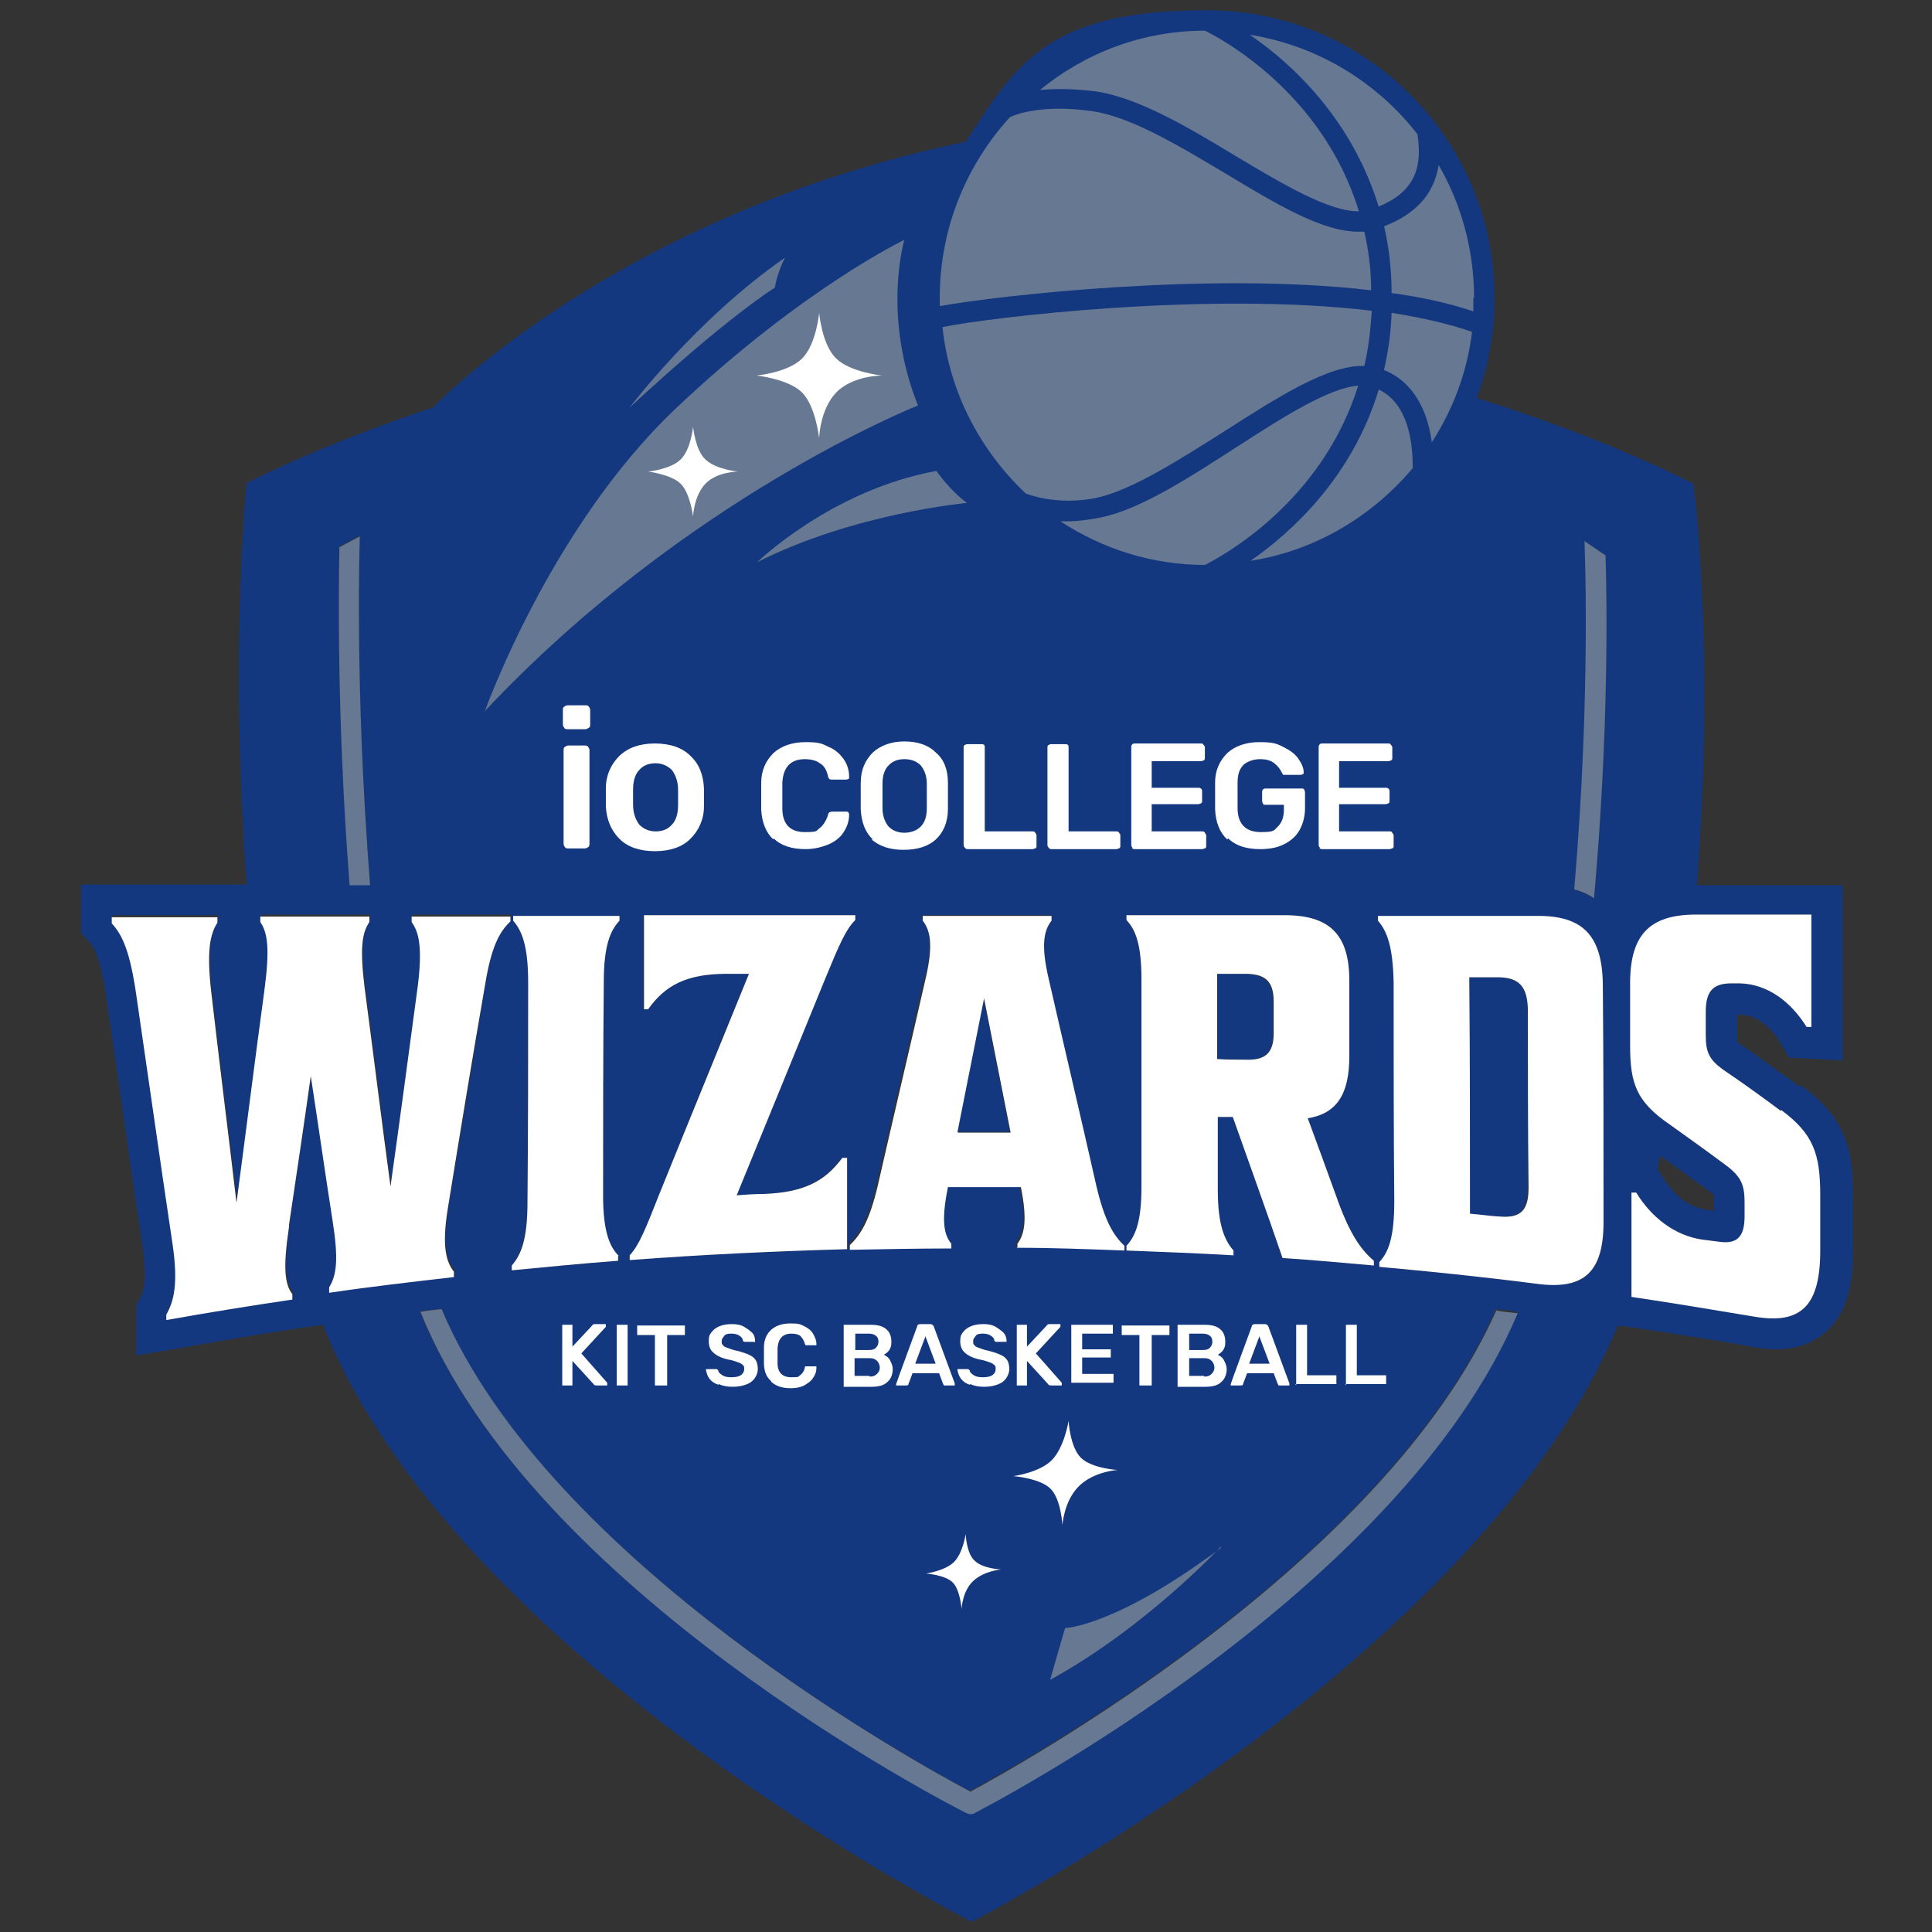 <?xml version="1.0" encoding="UTF-8"?>
<svg xmlns="http://www.w3.org/2000/svg" xmlns:xlink="http://www.w3.org/1999/xlink" width="140px" height="140px" viewBox="0 0 140 140" version="1.1">
  <rect x="0" y="0" width="140" height="140" fill="#333333" stroke="none"/>
  <g id="surface1">
    <path style=" stroke:none;fill-rule:nonzero;fill:rgb(7.843%,21.961%,49.804%);fill-opacity:1;" d="M 130.371 78.715 C 128.988 77.727 127.605 76.691 126.172 75.703 C 125.977 75.555 125.875 75.508 125.875 75.457 C 125.875 75.406 125.875 75.258 125.875 75.012 L 125.875 73.531 C 125.875 73.531 126.074 73.531 126.074 73.531 C 127.605 73.531 128.594 74.863 129.035 75.605 L 129.629 76.641 L 133.531 76.84 L 133.531 64.148 L 122.965 64.148 C 124.297 46.863 122.715 35.062 122.715 35.062 C 122.715 35.062 116.789 31.902 107.012 28.84 C 107.852 26.566 108.297 24.148 108.297 21.582 C 108.297 10.074 98.965 0.742 87.457 0.742 C 75.949 0.742 73.68 4.543 69.977 10.273 C 44.691 15.508 31.359 29.531 31.359 29.531 C 22.914 32.344 17.875 35.012 17.875 35.012 C 17.875 35.012 16.594 46.816 17.875 64.098 L 5.875 64.098 L 5.875 67.605 L 6.469 68.246 C 6.816 68.641 7.309 69.48 7.703 72.297 C 8.594 78.371 9.434 84.395 10.32 90.273 C 10.715 93.035 10.32 93.727 10.172 94.023 L 9.875 94.566 L 9.875 98.223 C 9.875 98.223 12.492 97.777 12.492 97.777 C 13.727 97.582 14.965 97.332 16.199 97.137 L 18.223 96.789 C 19.359 96.594 20.492 96.445 21.629 96.246 L 23.406 96 C 32.988 120.297 70.418 139.258 70.418 139.258 C 70.418 139.258 107.16 120.297 117.234 96.051 L 118.023 96.148 C 120.938 96.594 123.949 97.035 126.863 97.582 C 127.508 97.68 128.098 97.777 128.641 97.777 C 130.074 97.777 131.258 97.383 132.199 96.594 C 134.074 95.062 134.273 92.445 134.273 90.617 L 134.273 86.617 C 134.273 83.211 133.68 80.938 130.52 78.668 Z M 88.246 86.223 C 88.246 88.789 88.742 89.875 89.383 90.617 C 89.383 90.715 89.383 90.863 89.383 90.965 C 86.816 90.816 84.246 90.668 81.629 90.617 C 81.629 90.52 81.629 90.371 81.629 90.273 C 82.273 89.582 82.715 88.594 82.715 86.023 C 82.715 80.988 82.715 75.949 82.715 70.965 C 82.715 68.445 82.223 67.359 81.629 66.668 L 81.629 66.32 L 92.938 66.32 C 96.395 66.32 97.777 67.703 97.777 71.062 C 97.777 72.891 97.777 74.715 97.777 76.543 C 97.777 79.258 96.891 80.641 94.766 81.035 C 95.457 82.914 96.148 84.789 96.84 86.715 C 97.777 89.383 98.668 90.566 99.555 91.359 C 99.555 91.457 99.555 91.605 99.555 91.703 C 97.332 91.508 95.16 91.309 92.938 91.16 C 91.754 87.703 90.52 84.297 89.332 80.938 C 88.988 80.938 88.641 80.938 88.246 80.938 C 88.246 82.715 88.246 84.492 88.246 86.223 Z M 67.012 70.914 C 67.605 68.395 67.359 67.359 66.816 66.668 C 66.816 66.566 66.816 66.418 66.816 66.32 L 76.148 66.32 C 76.148 66.418 76.148 66.566 76.148 66.668 C 75.605 67.359 75.359 68.395 75.949 70.914 C 77.086 75.902 78.273 80.891 79.406 85.926 C 80 88.445 80.641 89.531 81.434 90.223 C 81.434 90.32 81.434 90.469 81.434 90.566 C 78.816 90.469 76.246 90.418 73.629 90.371 C 73.629 90.273 73.629 90.125 73.629 90.023 C 74.125 89.383 74.371 88.344 73.875 85.926 C 72.098 85.926 70.371 85.926 68.594 85.926 C 68.098 88.344 68.297 89.383 68.84 90.023 C 68.84 90.125 68.84 90.273 68.84 90.371 C 66.371 90.371 63.949 90.371 61.48 90.469 C 61.48 90.371 61.48 90.223 61.48 90.125 C 62.273 89.434 62.914 88.344 63.508 85.828 C 64.641 80.84 65.828 75.852 66.965 70.863 Z M 45.629 90.965 C 46.32 90.223 46.766 89.086 47.801 86.469 C 49.977 81.086 52.098 75.754 54.273 70.566 C 53.727 70.566 53.234 70.566 52.691 70.566 C 49.727 70.566 48.199 71.406 46.965 73.137 C 46.863 73.137 46.715 73.137 46.617 73.137 C 46.617 70.863 46.617 68.594 46.617 66.32 L 61.926 66.32 C 61.926 66.418 61.926 66.566 61.926 66.668 C 61.234 67.359 60.789 68.445 59.754 70.914 C 57.629 76.098 55.457 81.285 53.332 86.617 C 53.977 86.617 54.617 86.566 55.258 86.52 C 58.223 86.418 59.754 85.582 60.988 83.902 C 61.086 83.902 61.234 83.902 61.332 83.902 C 61.332 86.125 61.332 88.297 61.332 90.52 C 56.098 90.668 50.863 90.914 45.582 91.309 C 45.582 91.211 45.582 91.062 45.582 90.965 Z M 37.086 91.703 C 37.727 90.914 38.172 89.777 38.223 87.109 C 38.223 81.828 38.223 76.543 38.273 71.211 C 38.273 68.543 37.828 67.457 37.184 66.715 C 37.184 66.617 37.184 66.469 37.184 66.371 L 44.891 66.371 C 44.891 66.469 44.891 66.617 44.891 66.715 C 44.246 67.406 43.754 68.492 43.754 71.109 C 43.754 76.297 43.754 81.48 43.703 86.668 C 43.703 89.285 44.148 90.32 44.84 91.012 C 44.84 91.109 44.84 91.258 44.84 91.359 C 42.273 91.555 39.703 91.801 37.137 92.051 C 37.137 91.949 37.137 91.801 37.137 91.703 Z M 24.594 39.605 L 26.074 38.816 C 26.074 38.965 25.68 49.727 26.816 64.051 L 25.332 64.051 C 24.395 51.902 24.543 42.371 24.594 39.555 Z M 24.148 88.445 C 23.605 84.988 23.109 81.48 22.566 77.977 C 22.023 81.582 21.48 85.184 20.988 88.789 C 20.543 91.754 20.691 92.938 21.234 93.629 C 21.234 93.777 21.234 93.875 21.234 94.023 C 18.172 94.469 15.109 94.965 12.098 95.508 C 12.098 95.359 12.098 95.211 12.098 95.109 C 12.641 94.172 12.988 92.891 12.543 89.926 C 11.656 84.051 10.816 78.023 9.926 71.949 C 9.48 68.891 8.891 67.605 8.148 66.766 L 8.148 66.32 L 15.801 66.32 C 15.801 66.469 15.801 66.617 15.801 66.715 C 15.258 67.555 15.012 68.789 15.359 71.754 C 15.949 76.891 16.594 81.977 17.184 87.012 C 17.875 81.828 18.52 76.691 19.211 71.605 C 19.605 68.691 19.457 67.508 18.914 66.668 C 18.914 66.52 18.914 66.418 18.914 66.273 L 26.816 66.273 C 26.816 66.418 26.816 66.52 26.816 66.668 C 26.273 67.457 26.125 68.594 26.469 71.406 C 27.109 76.246 27.703 81.086 28.344 85.828 C 28.988 80.938 29.629 76.098 30.32 71.309 C 30.715 68.543 30.469 67.406 29.875 66.668 C 29.875 66.52 29.875 66.418 29.875 66.273 L 37.035 66.273 C 37.035 66.371 37.035 66.52 37.035 66.617 C 36.246 67.359 35.656 68.445 35.211 71.16 C 34.32 76.543 33.434 81.977 32.492 87.457 C 32.051 90.223 32.344 91.309 32.938 92 C 32.938 92.148 32.938 92.246 32.938 92.395 C 29.926 92.742 26.914 93.137 23.902 93.531 C 23.902 93.383 23.902 93.285 23.902 93.137 C 24.445 92.297 24.594 91.109 24.148 88.297 Z M 70.617 131.309 C 70.52 131.359 70.371 131.406 70.273 131.406 C 70.172 131.406 70.023 131.406 69.926 131.309 C 68.543 130.617 38.52 115.16 30.418 95.012 C 30.914 94.965 31.457 94.914 31.949 94.816 C 39.703 113.184 66.914 128 70.273 129.777 C 73.582 128 100.344 113.234 108.395 94.863 C 108.891 94.914 109.434 94.965 109.926 95.062 C 101.434 115.16 71.949 130.566 70.617 131.258 Z M 111.406 93.035 C 107.605 92.543 103.754 92.148 99.949 91.801 C 99.949 91.703 99.949 91.555 99.949 91.457 C 100.594 90.766 101.035 89.727 101.035 87.062 C 101.035 81.777 101.035 76.492 100.988 71.211 C 100.988 68.543 100.492 67.457 99.852 66.715 C 99.852 66.617 99.852 66.469 99.852 66.371 L 111.309 66.371 C 114.766 66.371 116.148 67.902 116.148 71.508 C 116.148 77.184 116.148 82.863 116.199 88.543 C 116.199 92.199 114.816 93.48 111.406 93.035 Z M 115.508 65.086 C 115.062 64.84 114.617 64.641 114.074 64.445 C 115.359 50.074 114.863 39.359 114.816 39.211 L 116.344 40.246 C 116.445 43.406 116.594 52.988 115.508 65.086 Z M 131.902 90.617 C 131.902 94.617 130.52 96 127.109 95.406 C 124.148 94.863 121.184 94.418 118.223 93.977 C 118.223 91.457 118.223 88.938 118.223 86.418 C 118.32 86.418 118.469 86.418 118.566 86.418 C 119.656 88.199 121.332 89.582 123.359 89.828 C 123.754 89.875 124.148 89.926 124.543 89.977 C 125.875 90.172 126.418 89.68 126.418 88.148 C 126.418 87.801 126.418 87.457 126.418 87.109 C 126.418 85.875 126.172 85.285 125.137 84.492 C 123.754 83.457 122.371 82.469 120.988 81.48 C 118.617 79.852 118.125 78.566 118.125 75.801 C 118.125 74.371 118.125 72.891 118.125 71.457 C 118.125 67.801 119.508 66.273 122.914 66.273 L 131.258 66.273 C 131.258 68.988 131.258 71.703 131.258 74.418 C 131.16 74.418 131.012 74.418 130.914 74.418 C 129.828 72.594 128.148 71.309 126.074 71.258 C 125.875 71.258 125.68 71.258 125.48 71.258 C 124.148 71.258 123.605 71.754 123.605 73.332 C 123.605 73.875 123.605 74.469 123.605 75.012 C 123.605 76.246 123.852 76.789 124.891 77.531 C 126.273 78.52 127.656 79.508 129.035 80.492 C 131.406 82.223 131.852 83.656 131.852 86.668 L 131.852 90.668 Z M 120.098 84.742 C 120.148 84.395 120.246 84.098 120.297 83.754 C 121.48 84.594 122.668 85.434 123.852 86.32 C 124.148 86.52 124.199 86.617 124.199 86.617 C 124.199 86.617 124.199 86.766 124.199 87.16 L 124.199 87.754 C 124.199 87.754 123.656 87.656 123.656 87.656 C 122.418 87.508 121.285 86.617 120.445 85.234 L 120.098 84.691 Z M 120.098 84.742 "></path>
    <path style=" stroke:none;fill-rule:nonzero;fill:rgb(100%,100%,100%);fill-opacity:1;" d="M 40.891 52.742 C 40.84 52.691 40.789 52.594 40.789 52.492 L 40.789 51.457 C 40.789 51.359 40.789 51.258 40.891 51.211 C 40.938 51.16 41.035 51.109 41.137 51.109 L 42.418 51.109 C 42.52 51.109 42.617 51.109 42.668 51.211 C 42.715 51.258 42.766 51.359 42.766 51.457 L 42.766 52.492 C 42.766 52.594 42.766 52.691 42.668 52.742 C 42.566 52.789 42.52 52.84 42.418 52.84 L 41.137 52.84 C 41.035 52.84 40.938 52.84 40.891 52.742 Z M 40.938 61.383 C 40.891 61.332 40.84 61.234 40.84 61.137 L 40.84 54.371 C 40.84 54.273 40.84 54.172 40.938 54.125 C 40.988 54.074 41.086 54.023 41.184 54.023 L 42.371 54.023 C 42.469 54.023 42.566 54.023 42.617 54.125 C 42.668 54.172 42.715 54.273 42.715 54.371 L 42.715 61.137 C 42.715 61.234 42.715 61.332 42.617 61.383 C 42.566 61.434 42.469 61.48 42.371 61.48 L 41.184 61.48 C 41.086 61.48 40.988 61.48 40.938 61.383 Z M 40.938 61.383 "></path>
    <path style=" stroke:none;fill-rule:nonzero;fill:rgb(100%,100%,100%);fill-opacity:1;" d="M 44.891 60.789 C 44.297 60.199 43.949 59.406 43.902 58.418 L 43.902 57.777 C 43.902 57.777 43.902 57.137 43.902 57.137 C 43.902 56.148 44.297 55.359 44.891 54.766 C 45.531 54.172 46.371 53.875 47.457 53.875 C 48.543 53.875 49.434 54.172 50.023 54.766 C 50.668 55.359 50.965 56.148 51.012 57.137 C 51.012 57.234 51.012 57.48 51.012 57.777 C 51.012 58.074 51.012 58.273 51.012 58.418 C 51.012 59.406 50.617 60.199 50.023 60.789 C 49.434 61.383 48.543 61.68 47.457 61.68 C 46.371 61.68 45.48 61.383 44.891 60.789 Z M 48.691 59.754 C 48.988 59.457 49.137 58.965 49.137 58.32 C 49.137 58.223 49.137 58.023 49.137 57.777 C 49.137 57.531 49.137 57.332 49.137 57.234 C 49.137 56.594 48.938 56.148 48.691 55.801 C 48.395 55.508 48 55.309 47.508 55.309 C 47.012 55.309 46.617 55.457 46.32 55.801 C 46.023 56.098 45.875 56.594 45.875 57.234 L 45.875 57.777 C 45.875 57.777 45.875 58.32 45.875 58.32 C 45.875 58.965 46.074 59.406 46.32 59.754 C 46.617 60.051 47.012 60.246 47.508 60.246 C 48 60.246 48.395 60.098 48.691 59.754 Z M 48.691 59.754 "></path>
    <path style=" stroke:none;fill-rule:nonzero;fill:rgb(100%,100%,100%);fill-opacity:1;" d="M 56.051 60.84 C 55.508 60.344 55.211 59.605 55.16 58.668 C 55.16 58.469 55.16 58.172 55.16 57.727 C 55.16 57.285 55.16 56.938 55.16 56.742 C 55.16 55.801 55.508 55.109 56.051 54.566 C 56.594 54.074 57.383 53.777 58.371 53.777 C 59.359 53.777 59.555 53.875 60.051 54.125 C 60.543 54.32 60.891 54.668 61.137 55.012 C 61.383 55.359 61.531 55.801 61.531 56.297 C 61.531 56.395 61.531 56.445 61.48 56.445 C 61.48 56.445 61.383 56.492 61.332 56.492 L 60.297 56.492 C 60.199 56.492 60.148 56.492 60.098 56.445 C 60.098 56.445 60 56.344 60 56.246 C 59.902 55.801 59.703 55.457 59.406 55.309 C 59.16 55.109 58.766 55.012 58.32 55.012 C 57.285 55.012 56.742 55.605 56.691 56.742 C 56.691 56.938 56.691 57.234 56.691 57.629 C 56.691 58.023 56.691 58.32 56.691 58.566 C 56.691 59.754 57.285 60.297 58.32 60.297 C 59.359 60.297 59.109 60.199 59.406 60 C 59.656 59.801 59.852 59.508 60 59.062 C 60 58.965 60.051 58.914 60.098 58.863 C 60.098 58.863 60.199 58.816 60.297 58.816 L 61.332 58.816 C 61.383 58.816 61.434 58.816 61.48 58.863 C 61.48 58.863 61.531 58.965 61.531 59.012 C 61.531 59.508 61.383 59.902 61.137 60.297 C 60.891 60.691 60.492 60.988 60.051 61.184 C 59.555 61.383 59.012 61.531 58.371 61.531 C 57.383 61.531 56.594 61.285 56.051 60.742 Z M 56.051 60.84 "></path>
    <path style=" stroke:none;fill-rule:nonzero;fill:rgb(100%,100%,100%);fill-opacity:1;" d="M 63.258 60.84 C 62.715 60.344 62.418 59.605 62.371 58.617 C 62.371 58.418 62.371 58.125 62.371 57.68 C 62.371 57.234 62.371 56.938 62.371 56.742 C 62.371 55.754 62.715 55.062 63.258 54.52 C 63.801 54.023 64.594 53.727 65.531 53.727 C 66.469 53.727 67.258 53.977 67.801 54.52 C 68.395 55.012 68.691 55.754 68.691 56.742 C 68.691 57.184 68.691 57.48 68.691 57.68 C 68.691 57.875 68.691 58.172 68.691 58.617 C 68.691 59.605 68.344 60.344 67.801 60.84 C 67.258 61.332 66.469 61.582 65.48 61.582 C 64.492 61.582 63.754 61.332 63.16 60.84 Z M 66.715 59.902 C 67.012 59.605 67.16 59.16 67.16 58.566 C 67.16 58.125 67.16 57.828 67.16 57.68 C 67.16 57.531 67.16 57.234 67.16 56.789 C 67.16 56.199 66.965 55.754 66.715 55.457 C 66.418 55.16 66.023 55.012 65.531 55.012 C 65.035 55.012 64.691 55.16 64.395 55.457 C 64.098 55.754 63.949 56.199 63.949 56.789 C 63.949 56.988 63.949 57.285 63.949 57.68 C 63.949 58.074 63.949 58.32 63.949 58.566 C 63.949 59.16 64.148 59.605 64.395 59.902 C 64.691 60.199 65.086 60.344 65.531 60.344 C 65.977 60.344 66.418 60.199 66.715 59.902 Z M 66.715 59.902 "></path>
    <path style=" stroke:none;fill-rule:nonzero;fill:rgb(100%,100%,100%);fill-opacity:1;" d="M 69.926 61.434 C 69.875 61.383 69.828 61.332 69.828 61.234 L 69.828 54.172 C 69.828 54.074 69.828 54.023 69.926 53.977 C 70.023 53.926 70.023 53.926 70.125 53.926 L 71.109 53.926 C 71.211 53.926 71.258 53.926 71.309 53.977 C 71.359 54.023 71.359 54.074 71.359 54.172 L 71.359 60.246 L 74.816 60.246 C 74.914 60.246 74.965 60.246 75.012 60.344 C 75.062 60.395 75.109 60.445 75.109 60.543 L 75.109 61.285 C 75.109 61.383 75.109 61.434 75.012 61.48 C 74.965 61.48 74.914 61.531 74.816 61.531 L 70.125 61.531 C 70.074 61.531 69.977 61.531 69.926 61.434 Z M 69.926 61.434 "></path>
    <path style=" stroke:none;fill-rule:nonzero;fill:rgb(100%,100%,100%);fill-opacity:1;" d="M 76 61.434 C 75.949 61.383 75.902 61.332 75.902 61.234 L 75.902 54.172 C 75.902 54.074 75.902 54.023 76 53.977 C 76.098 53.926 76.098 53.926 76.199 53.926 L 77.184 53.926 C 77.285 53.926 77.332 53.926 77.383 53.977 C 77.434 54.023 77.434 54.074 77.434 54.172 L 77.434 60.246 L 80.891 60.246 C 80.988 60.246 81.035 60.246 81.086 60.344 C 81.137 60.395 81.184 60.445 81.184 60.543 L 81.184 61.285 C 81.184 61.383 81.184 61.434 81.086 61.48 C 81.035 61.48 80.988 61.531 80.891 61.531 L 76.199 61.531 C 76.148 61.531 76.051 61.531 76 61.434 Z M 76 61.434 "></path>
    <path style=" stroke:none;fill-rule:nonzero;fill:rgb(100%,100%,100%);fill-opacity:1;" d="M 82.074 61.434 C 82.023 61.383 81.977 61.332 81.977 61.234 L 81.977 54.172 C 81.977 54.074 81.977 54.023 82.023 53.977 C 82.023 53.926 82.125 53.875 82.223 53.875 L 87.012 53.875 C 87.109 53.875 87.16 53.875 87.211 53.977 C 87.258 54.023 87.309 54.074 87.309 54.172 L 87.309 54.914 C 87.309 55.012 87.309 55.062 87.211 55.109 C 87.16 55.109 87.109 55.16 87.012 55.16 L 83.457 55.16 L 83.457 57.086 L 86.816 57.086 C 86.914 57.086 86.965 57.086 87.012 57.137 C 87.062 57.137 87.109 57.234 87.109 57.332 L 87.109 58.023 C 87.109 58.125 87.109 58.172 87.012 58.223 C 86.965 58.223 86.914 58.273 86.816 58.273 L 83.457 58.273 L 83.457 60.246 L 87.109 60.246 C 87.211 60.246 87.258 60.246 87.309 60.344 C 87.359 60.445 87.406 60.445 87.406 60.543 L 87.406 61.285 C 87.406 61.383 87.406 61.434 87.309 61.48 C 87.258 61.48 87.211 61.531 87.109 61.531 L 82.223 61.531 C 82.172 61.531 82.074 61.531 82.023 61.434 Z M 82.074 61.434 "></path>
    <path style=" stroke:none;fill-rule:nonzero;fill:rgb(100%,100%,100%);fill-opacity:1;" d="M 88.938 60.84 C 88.395 60.344 88.098 59.605 88.051 58.668 C 88.051 58.469 88.051 58.125 88.051 57.68 C 88.051 57.234 88.051 56.891 88.051 56.691 C 88.051 55.801 88.395 55.109 88.938 54.566 C 89.48 54.074 90.273 53.777 91.258 53.777 C 92.246 53.777 92.492 53.875 92.988 54.125 C 93.48 54.371 93.828 54.617 94.074 54.965 C 94.32 55.309 94.469 55.656 94.469 55.949 C 94.469 56.051 94.469 56.098 94.418 56.098 C 94.371 56.098 94.32 56.148 94.273 56.148 L 93.137 56.148 C 93.086 56.148 92.988 56.148 92.988 56.148 C 92.988 56.148 92.938 56.098 92.891 56 C 92.789 55.754 92.594 55.508 92.344 55.309 C 92.098 55.109 91.754 55.012 91.309 55.012 C 90.863 55.012 90.418 55.16 90.125 55.406 C 89.828 55.703 89.68 56.098 89.68 56.691 C 89.68 56.891 89.68 57.234 89.68 57.629 C 89.68 58.023 89.68 58.371 89.68 58.566 C 89.68 59.703 90.273 60.297 91.359 60.297 C 92.445 60.297 92.297 60.148 92.594 59.902 C 92.891 59.605 93.035 59.211 93.035 58.668 L 93.035 58.32 L 91.703 58.32 C 91.605 58.32 91.555 58.32 91.508 58.223 C 91.508 58.172 91.457 58.125 91.457 58.023 L 91.457 57.434 C 91.457 57.332 91.457 57.285 91.508 57.234 C 91.508 57.184 91.605 57.137 91.703 57.137 L 94.32 57.137 C 94.418 57.137 94.469 57.137 94.52 57.234 C 94.52 57.285 94.566 57.332 94.566 57.434 L 94.566 58.566 C 94.566 59.16 94.418 59.703 94.172 60.148 C 93.926 60.594 93.531 60.938 93.035 61.184 C 92.543 61.434 91.949 61.531 91.309 61.531 C 90.32 61.531 89.531 61.285 88.988 60.742 Z M 88.938 60.84 "></path>
    <path style=" stroke:none;fill-rule:nonzero;fill:rgb(100%,100%,100%);fill-opacity:1;" d="M 95.656 61.434 C 95.605 61.383 95.555 61.332 95.555 61.234 L 95.555 54.172 C 95.555 54.074 95.555 54.023 95.605 53.977 C 95.605 53.926 95.703 53.875 95.801 53.875 L 100.594 53.875 C 100.691 53.875 100.742 53.875 100.789 53.977 C 100.84 54.023 100.891 54.074 100.891 54.172 L 100.891 54.914 C 100.891 55.012 100.891 55.062 100.789 55.109 C 100.742 55.109 100.691 55.16 100.594 55.16 L 97.035 55.16 L 97.035 57.086 L 100.395 57.086 C 100.492 57.086 100.543 57.086 100.594 57.137 C 100.641 57.137 100.691 57.234 100.691 57.332 L 100.691 58.023 C 100.691 58.125 100.691 58.172 100.594 58.223 C 100.543 58.223 100.492 58.273 100.395 58.273 L 97.035 58.273 L 97.035 60.246 L 100.691 60.246 C 100.789 60.246 100.84 60.246 100.891 60.344 C 100.938 60.445 100.988 60.445 100.988 60.543 L 100.988 61.285 C 100.988 61.383 100.988 61.434 100.891 61.48 C 100.84 61.48 100.789 61.531 100.691 61.531 L 95.801 61.531 C 95.754 61.531 95.656 61.531 95.605 61.434 Z M 95.656 61.434 "></path>
    <path style=" stroke:none;fill-rule:nonzero;fill:rgb(40%,47.059%,57.255%);fill-opacity:1;" d="M 35.109 51.605 C 35.109 51.605 39.852 38.223 48.988 29.582 C 58.172 20.891 65.531 17.383 65.531 17.383 C 65.531 17.383 63.902 22.816 66.52 29.383 C 66.52 29.383 49.629 36.051 35.062 51.605 Z M 35.109 51.605 "></path>
    <path style=" stroke:none;fill-rule:nonzero;fill:rgb(40%,47.059%,57.255%);fill-opacity:1;" d="M 45.629 29.531 C 45.629 29.531 50.469 23.109 56.891 18.668 C 56.891 18.668 56.344 19.656 56.148 20.84 C 56.148 20.84 52.641 23.012 45.629 29.531 Z M 45.629 29.531 "></path>
    <path style=" stroke:none;fill-rule:nonzero;fill:rgb(40%,47.059%,57.255%);fill-opacity:1;" d="M 54.863 40.742 C 54.863 40.742 60.246 35.508 67.852 34.125 C 67.852 34.125 68.84 35.555 70.074 36.445 C 70.074 36.445 61.875 37.184 54.863 40.742 Z M 54.863 40.742 "></path>
    <path style=" stroke:none;fill-rule:nonzero;fill:rgb(100%,100%,100%);fill-opacity:1;" d="M 60.594 25.977 C 61.582 26.965 63.902 27.211 63.902 27.211 C 63.902 27.211 61.777 27.211 60.594 28.445 C 59.406 29.68 59.359 31.754 59.359 31.754 C 59.359 31.754 59.109 29.434 58.125 28.445 C 57.137 27.457 54.816 27.211 54.816 27.211 C 54.816 27.211 57.086 27.012 58.125 25.977 C 59.16 24.938 59.359 22.668 59.359 22.668 C 59.359 22.668 59.555 24.988 60.594 25.977 Z M 60.594 25.977 "></path>
    <path style=" stroke:none;fill-rule:nonzero;fill:rgb(100%,100%,100%);fill-opacity:1;" d="M 51.109 33.285 C 51.852 34.023 53.48 34.172 53.48 34.172 C 53.48 34.172 51.949 34.172 51.109 35.062 C 50.273 35.949 50.223 37.434 50.223 37.434 C 50.223 37.434 50.023 35.754 49.332 35.062 C 48.641 34.371 46.965 34.172 46.965 34.172 C 46.965 34.172 48.594 34.023 49.332 33.285 C 50.074 32.543 50.223 30.914 50.223 30.914 C 50.223 30.914 50.371 32.594 51.109 33.285 Z M 51.109 33.285 "></path>
    <path style=" stroke:none;fill-rule:nonzero;fill:rgb(100%,100%,100%);fill-opacity:1;" d="M 78.32 105.629 C 79.109 106.418 80.988 106.52 80.988 106.52 C 80.988 106.52 79.258 106.617 78.172 107.703 C 77.086 108.789 76.988 110.52 76.988 110.52 C 76.988 110.52 76.891 108.594 76.098 107.852 C 75.309 107.109 73.434 106.965 73.434 106.965 C 73.434 106.965 75.359 106.715 76.246 105.777 C 77.137 104.84 77.434 102.965 77.434 102.965 C 77.434 102.965 77.531 104.84 78.32 105.629 Z M 78.32 105.629 "></path>
    <path style=" stroke:none;fill-rule:nonzero;fill:rgb(100%,100%,100%);fill-opacity:1;" d="M 70.617 113.086 C 71.211 113.68 72.543 113.727 72.543 113.727 C 72.543 113.727 71.309 113.828 70.52 114.566 C 69.727 115.309 69.68 116.594 69.68 116.594 C 69.68 116.594 69.582 115.211 69.035 114.668 C 68.492 114.125 67.109 114.023 67.109 114.023 C 67.109 114.023 68.492 113.828 69.137 113.184 C 69.777 112.543 69.977 111.16 69.977 111.16 C 69.977 111.16 70.023 112.543 70.617 113.086 Z M 70.617 113.086 "></path>
    <path style=" stroke:none;fill-rule:nonzero;fill:rgb(40%,47.059%,57.255%);fill-opacity:1;" d="M 100.297 26.816 C 102.715 27.801 103.508 30.223 103.754 32.051 C 105.285 29.68 106.32 26.965 106.668 24.051 C 104.988 23.457 102.965 23.012 100.84 22.668 C 100.789 24.148 100.594 25.48 100.297 26.766 Z M 100.297 26.816 "></path>
    <path style=" stroke:none;fill-rule:nonzero;fill:rgb(40%,47.059%,57.255%);fill-opacity:1;" d="M 106.816 21.582 C 106.816 18.074 105.875 14.766 104.246 11.949 C 104 13.629 103.012 15.359 100.297 16.395 C 100.641 17.875 100.84 19.508 100.84 21.234 C 103.012 21.531 105.035 21.977 106.766 22.566 C 106.766 22.223 106.766 21.926 106.766 21.582 Z M 106.816 21.582 "></path>
    <path style=" stroke:none;fill-rule:nonzero;fill:rgb(40%,47.059%,57.255%);fill-opacity:1;" d="M 99.902 14.965 C 102.816 13.777 103.012 11.754 102.715 9.727 C 99.801 5.977 95.508 3.309 90.566 2.52 C 93.531 4.543 97.926 8.543 99.902 14.965 Z M 99.902 14.965 "></path>
    <path style=" stroke:none;fill-rule:nonzero;fill:rgb(40%,47.059%,57.255%);fill-opacity:1;" d="M 99.902 28.246 C 97.977 34.617 93.531 38.617 90.617 40.641 C 95.309 39.902 99.406 37.434 102.371 33.926 C 102.371 32.988 102.371 29.434 99.949 28.246 Z M 99.902 28.246 "></path>
    <path style=" stroke:none;fill-rule:nonzero;fill:rgb(40%,47.059%,57.255%);fill-opacity:1;" d="M 75.359 6.52 C 76.395 6.418 77.727 6.418 79.359 6.617 C 82.469 7.062 86.125 9.234 89.629 11.359 C 92.938 13.332 96.344 15.359 98.469 15.309 C 95.852 6.715 88.445 2.766 87.309 2.223 C 82.766 2.223 78.617 3.852 75.359 6.52 Z M 75.359 6.52 "></path>
    <path style=" stroke:none;fill-rule:nonzero;fill:rgb(40%,47.059%,57.255%);fill-opacity:1;" d="M 98.418 27.949 C 96.297 28.098 92.891 30.273 89.531 32.445 C 86.074 34.668 82.52 36.988 79.605 37.531 C 78.816 37.68 78.023 37.777 77.332 37.777 C 76.641 37.777 76.988 37.777 76.84 37.777 C 79.852 39.754 83.457 40.938 87.309 40.938 C 88.395 40.395 95.754 36.492 98.418 27.949 Z M 98.418 27.949 "></path>
    <path style=" stroke:none;fill-rule:nonzero;fill:rgb(40%,47.059%,57.255%);fill-opacity:1;" d="M 74.32 35.754 C 74.816 35.949 76.742 36.594 79.359 36.098 C 81.977 35.555 85.434 33.332 88.789 31.211 C 92.641 28.742 96.297 26.418 98.863 26.52 C 99.16 25.285 99.309 23.949 99.406 22.52 C 87.555 21.086 71.605 23.012 68.297 23.703 C 68.789 28.445 71.062 32.691 74.371 35.801 Z M 74.32 35.754 "></path>
    <path style=" stroke:none;fill-rule:nonzero;fill:rgb(40%,47.059%,57.255%);fill-opacity:1;" d="M 68.148 22.172 C 72.246 21.434 87.656 19.656 99.359 21.035 C 99.359 19.508 99.16 18.074 98.863 16.789 C 98.715 16.789 98.566 16.789 98.418 16.789 C 95.801 16.789 92.445 14.766 88.84 12.594 C 85.434 10.566 81.926 8.445 79.109 8.051 C 75.656 7.555 73.68 8.246 73.184 8.492 C 70.023 11.949 68.098 16.543 68.098 21.582 C 68.098 26.617 68.098 21.977 68.098 22.172 Z M 68.148 22.172 "></path>
    <path style=" stroke:none;fill-rule:nonzero;fill:rgb(40%,47.059%,57.255%);fill-opacity:1;" d="M 88.445 112.098 C 88.445 112.098 82.965 117.977 76.098 121.727 C 76.098 121.727 76.84 119.109 77.184 117.977 C 77.184 117.977 80.84 117.875 88.492 112.148 Z M 88.445 112.098 "></path>
    <path style=" stroke:none;fill-rule:nonzero;fill:rgb(40%,47.059%,57.255%);fill-opacity:1;" d="M 114.074 64.445 C 114.617 64.594 115.062 64.789 115.508 65.086 C 116.594 53.035 116.445 43.406 116.344 40.246 L 114.816 39.211 C 114.816 39.359 115.309 50.074 114.074 64.445 Z M 114.074 64.445 "></path>
    <path style=" stroke:none;fill-rule:nonzero;fill:rgb(40%,47.059%,57.255%);fill-opacity:1;" d="M 108.445 94.914 C 100.344 113.285 73.629 128.051 70.32 129.828 C 66.965 128.051 39.754 113.234 32 94.863 C 31.508 94.914 30.965 94.965 30.469 95.062 C 38.566 115.211 68.594 130.668 69.977 131.359 C 70.074 131.406 70.172 131.457 70.32 131.457 C 70.469 131.457 70.566 131.457 70.668 131.359 C 72 130.668 101.531 115.258 109.977 95.16 C 109.48 95.109 108.938 95.062 108.445 94.965 Z M 108.445 94.914 "></path>
    <path style=" stroke:none;fill-rule:nonzero;fill:rgb(40%,47.059%,57.255%);fill-opacity:1;" d="M 26.816 64.098 C 25.68 49.777 26.074 39.012 26.074 38.863 L 24.594 39.656 C 24.543 42.469 24.395 52 25.332 64.148 L 26.816 64.148 Z M 26.816 64.098 "></path>
    <path style=" stroke:none;fill-rule:nonzero;fill:rgb(7.843%,21.961%,49.804%);fill-opacity:1;" d="M 69.383 82.023 C 70.668 82.023 71.902 82.023 73.184 82.023 C 72.543 78.766 71.902 75.555 71.258 72.297 C 70.617 75.508 69.977 78.766 69.332 81.977 Z M 69.383 82.023 "></path>
    <path style=" stroke:none;fill-rule:nonzero;fill:rgb(7.843%,21.961%,49.804%);fill-opacity:1;" d="M 90.223 70.566 C 89.531 70.566 88.891 70.566 88.199 70.566 C 88.199 72.641 88.199 74.668 88.199 76.742 C 88.891 76.742 89.531 76.742 90.223 76.789 C 91.703 76.789 92.246 76.297 92.246 74.863 C 92.246 74.125 92.246 73.332 92.246 72.594 C 92.246 71.16 91.656 70.617 90.172 70.566 Z M 90.223 70.566 "></path>
    <path style=" stroke:none;fill-rule:nonzero;fill:rgb(7.843%,21.961%,49.804%);fill-opacity:1;" d="M 110.715 86.074 C 110.715 81.777 110.715 77.48 110.668 73.137 C 110.668 71.457 110.023 70.863 108.445 70.816 C 107.754 70.816 107.062 70.816 106.418 70.816 C 106.418 76.543 106.418 82.273 106.469 87.949 C 107.16 88 107.852 88.098 108.492 88.148 C 110.074 88.297 110.668 87.754 110.668 86.074 Z M 110.715 86.074 "></path>
    <path style=" stroke:none;fill-rule:nonzero;fill:rgb(100%,100%,100%);fill-opacity:1;" d="M 20.938 88.789 C 21.48 85.137 22.023 81.531 22.52 77.977 C 23.062 81.48 23.555 84.988 24.098 88.445 C 24.543 91.258 24.395 92.395 23.852 93.285 C 23.852 93.434 23.852 93.531 23.852 93.68 C 26.863 93.234 29.875 92.891 32.891 92.543 C 32.891 92.395 32.891 92.297 32.891 92.148 C 32.344 91.457 32 90.371 32.445 87.605 C 33.332 82.125 34.223 76.691 35.16 71.309 C 35.605 68.594 36.199 67.508 36.988 66.766 C 36.988 66.668 36.988 66.52 36.988 66.418 L 29.828 66.418 C 29.828 66.566 29.828 66.668 29.828 66.816 C 30.371 67.555 30.617 68.691 30.273 71.457 C 29.629 76.246 28.988 81.086 28.297 85.977 C 27.656 81.234 27.062 76.395 26.418 71.555 C 26.074 68.742 26.223 67.605 26.766 66.816 C 26.766 66.668 26.766 66.566 26.766 66.418 L 18.863 66.418 C 18.863 66.566 18.863 66.668 18.863 66.816 C 19.406 67.605 19.555 68.789 19.16 71.754 C 18.469 76.84 17.828 81.977 17.137 87.16 C 16.543 82.125 15.902 77.035 15.309 71.902 C 14.965 68.938 15.211 67.703 15.754 66.863 C 15.754 66.715 15.754 66.566 15.754 66.469 L 8.098 66.469 L 8.098 66.914 C 8.891 67.754 9.434 69.035 9.875 72.098 C 10.766 78.172 11.605 84.148 12.492 90.074 C 12.938 93.035 12.594 94.32 12.051 95.258 C 12.051 95.406 12.051 95.555 12.051 95.656 C 15.109 95.109 18.172 94.617 21.184 94.172 C 21.184 94.023 21.184 93.926 21.184 93.777 C 20.641 93.086 20.492 91.902 20.938 88.938 Z M 20.938 88.789 "></path>
    <path style=" stroke:none;fill-rule:nonzero;fill:rgb(100%,100%,100%);fill-opacity:1;" d="M 44.84 91.012 C 44.199 90.371 43.703 89.285 43.703 86.668 C 43.703 81.48 43.703 76.297 43.754 71.109 C 43.754 68.492 44.246 67.406 44.891 66.715 C 44.891 66.617 44.891 66.469 44.891 66.371 L 37.184 66.371 C 37.184 66.469 37.184 66.617 37.184 66.715 C 37.828 67.457 38.273 68.543 38.273 71.211 C 38.273 76.492 38.273 81.777 38.223 87.109 C 38.223 89.777 37.777 90.914 37.086 91.703 C 37.086 91.801 37.086 91.949 37.086 92.051 C 39.656 91.801 42.223 91.555 44.789 91.359 C 44.789 91.258 44.789 91.109 44.789 91.012 Z M 44.84 91.012 "></path>
    <path style=" stroke:none;fill-rule:nonzero;fill:rgb(100%,100%,100%);fill-opacity:1;" d="M 46.617 73.137 C 46.715 73.137 46.863 73.137 46.965 73.137 C 48.199 71.406 49.727 70.566 52.691 70.566 C 53.234 70.566 53.727 70.566 54.273 70.566 C 52.148 75.801 49.977 81.086 47.801 86.469 C 46.766 89.086 46.32 90.223 45.629 90.965 C 45.629 91.062 45.629 91.211 45.629 91.309 C 50.863 90.914 56.098 90.668 61.383 90.52 C 61.383 88.297 61.383 86.125 61.383 83.902 C 61.285 83.902 61.137 83.902 61.035 83.902 C 59.801 85.582 58.273 86.418 55.309 86.52 C 54.668 86.52 54.023 86.566 53.383 86.617 C 55.555 81.332 57.68 76.098 59.801 70.914 C 60.84 68.395 61.285 67.359 61.977 66.668 C 61.977 66.566 61.977 66.418 61.977 66.32 L 46.668 66.32 C 46.668 68.594 46.668 70.863 46.668 73.137 Z M 46.617 73.137 "></path>
    <path style=" stroke:none;fill-rule:nonzero;fill:rgb(100%,100%,100%);fill-opacity:1;" d="M 73.68 90.418 C 76.297 90.418 78.863 90.52 81.48 90.617 C 81.48 90.52 81.48 90.371 81.48 90.273 C 80.691 89.531 80.051 88.492 79.457 85.977 C 78.32 80.938 77.137 75.949 76 70.965 C 75.406 68.445 75.656 67.406 76.199 66.715 C 76.199 66.617 76.199 66.469 76.199 66.371 L 66.863 66.371 C 66.863 66.469 66.863 66.617 66.863 66.715 C 67.406 67.406 67.656 68.445 67.062 70.965 C 65.926 75.949 64.742 80.938 63.605 85.926 C 63.012 88.445 62.371 89.48 61.582 90.223 C 61.582 90.32 61.582 90.469 61.582 90.566 C 64.051 90.52 66.469 90.469 68.938 90.469 C 68.938 90.371 68.938 90.223 68.938 90.125 C 68.395 89.48 68.199 88.445 68.691 86.023 C 70.469 86.023 72.199 86.023 73.977 86.023 C 74.469 88.445 74.223 89.48 73.727 90.125 C 73.727 90.223 73.727 90.371 73.727 90.469 Z M 69.383 82.023 C 70.023 78.816 70.668 75.555 71.309 72.344 C 71.949 75.555 72.594 78.816 73.234 82.074 C 71.949 82.074 70.715 82.074 69.434 82.074 Z M 69.383 82.023 "></path>
    <path style=" stroke:none;fill-rule:nonzero;fill:rgb(100%,100%,100%);fill-opacity:1;" d="M 81.629 66.32 L 81.629 66.668 C 82.273 67.359 82.715 68.395 82.715 70.965 C 82.715 76 82.715 81.035 82.715 86.023 C 82.715 88.543 82.273 89.582 81.629 90.273 C 81.629 90.371 81.629 90.52 81.629 90.617 C 84.199 90.715 86.816 90.816 89.383 90.965 C 89.383 90.863 89.383 90.715 89.383 90.617 C 88.742 89.875 88.246 88.789 88.246 86.223 C 88.246 84.445 88.246 82.668 88.246 80.938 C 88.594 80.938 88.938 80.938 89.332 80.938 C 90.52 84.297 91.754 87.703 92.938 91.16 C 95.16 91.309 97.383 91.508 99.555 91.703 C 99.555 91.605 99.555 91.457 99.555 91.359 C 98.617 90.566 97.777 89.383 96.84 86.715 C 96.148 84.789 95.457 82.914 94.766 81.035 C 96.891 80.691 97.777 79.258 97.777 76.543 C 97.777 74.715 97.777 72.891 97.777 71.062 C 97.777 67.703 96.344 66.273 92.938 66.32 Z M 90.223 76.789 C 89.531 76.789 88.891 76.789 88.199 76.742 C 88.199 74.668 88.199 72.641 88.199 70.566 C 88.891 70.566 89.531 70.566 90.223 70.566 C 91.703 70.566 92.297 71.109 92.297 72.594 C 92.297 73.332 92.297 74.125 92.297 74.863 C 92.297 76.297 91.703 76.84 90.273 76.789 Z M 90.223 76.789 "></path>
    <path style=" stroke:none;fill-rule:nonzero;fill:rgb(100%,100%,100%);fill-opacity:1;" d="M 116.148 71.508 C 116.148 67.852 114.766 66.32 111.309 66.371 L 99.852 66.371 C 99.852 66.469 99.852 66.617 99.852 66.715 C 100.492 67.457 100.938 68.543 100.988 71.211 C 100.988 76.492 100.988 81.777 101.035 87.062 C 101.035 89.727 100.594 90.766 99.949 91.457 C 99.949 91.555 99.949 91.703 99.949 91.801 C 103.801 92.148 107.605 92.543 111.406 93.035 C 114.816 93.48 116.199 92.148 116.199 88.543 C 116.199 82.863 116.199 77.184 116.148 71.508 Z M 108.543 88.148 C 107.852 88.098 107.16 88 106.52 87.949 C 106.52 82.223 106.52 76.492 106.469 70.816 C 107.16 70.816 107.852 70.816 108.492 70.816 C 110.074 70.816 110.668 71.457 110.715 73.137 C 110.715 77.434 110.715 81.727 110.766 86.074 C 110.766 87.754 110.172 88.297 108.594 88.148 Z M 108.543 88.148 "></path>
    <path style=" stroke:none;fill-rule:nonzero;fill:rgb(100%,100%,100%);fill-opacity:1;" d="M 129.035 80.492 C 127.656 79.457 126.273 78.469 124.891 77.531 C 123.852 76.789 123.605 76.246 123.605 75.012 C 123.605 74.469 123.605 73.875 123.605 73.332 C 123.605 71.801 124.148 71.258 125.48 71.258 C 125.68 71.258 125.875 71.258 126.074 71.258 C 128.098 71.309 129.777 72.594 130.914 74.418 C 131.012 74.418 131.16 74.418 131.258 74.418 C 131.258 71.703 131.258 68.988 131.258 66.273 L 122.914 66.273 C 119.457 66.273 118.074 67.801 118.125 71.457 C 118.125 72.891 118.125 74.371 118.125 75.801 C 118.125 78.566 118.617 79.852 120.988 81.48 C 122.371 82.469 123.754 83.457 125.137 84.492 C 126.172 85.285 126.418 85.875 126.418 87.109 C 126.418 87.457 126.418 87.801 126.418 88.148 C 126.418 89.68 125.828 90.172 124.543 89.977 C 124.148 89.926 123.754 89.875 123.359 89.828 C 121.332 89.531 119.656 88.199 118.566 86.418 C 118.469 86.418 118.32 86.418 118.223 86.418 C 118.223 88.938 118.223 91.457 118.223 93.977 C 121.184 94.418 124.148 94.914 127.109 95.406 C 130.52 96 131.902 94.617 131.902 90.617 L 131.902 86.617 C 131.902 83.605 131.406 82.172 129.086 80.445 Z M 129.035 80.492 "></path>
    <path style=" stroke:none;fill-rule:nonzero;fill:rgb(100%,100%,100%);fill-opacity:1;" d="M 40.742 100.395 C 40.742 100.395 40.742 100.344 40.742 100.297 L 40.742 96.098 C 40.742 96.098 40.742 96 40.742 96 C 40.742 96 40.789 96 40.84 96 L 41.383 96 C 41.383 96 41.48 96 41.48 96 C 41.48 96 41.48 96.051 41.48 96.098 L 41.48 97.582 L 42.914 96.051 C 42.965 95.949 43.062 95.949 43.16 95.949 L 43.801 95.949 C 43.801 95.949 43.852 95.949 43.902 95.949 C 43.902 95.949 43.902 96 43.902 96.051 C 43.902 96.098 43.902 96.098 43.902 96.148 L 42.125 98.074 L 44 100.199 C 44 100.199 44 100.246 44 100.297 C 44 100.344 44 100.344 44 100.395 C 44 100.395 43.949 100.395 43.902 100.395 L 43.258 100.395 C 43.16 100.395 43.062 100.395 43.012 100.297 L 41.48 98.617 L 41.48 100.297 C 41.48 100.297 41.48 100.395 41.48 100.395 C 41.48 100.395 41.434 100.395 41.383 100.395 L 40.84 100.395 C 40.84 100.395 40.742 100.395 40.742 100.395 Z M 40.742 100.395 "></path>
    <path style=" stroke:none;fill-rule:nonzero;fill:rgb(100%,100%,100%);fill-opacity:1;" d="M 44.691 100.395 C 44.691 100.395 44.691 100.344 44.691 100.297 L 44.691 96.098 C 44.691 96.098 44.691 96 44.691 96 C 44.691 96 44.742 96 44.789 96 L 45.383 96 C 45.383 96 45.48 96 45.48 96 C 45.48 96 45.48 96.051 45.48 96.098 L 45.48 100.297 C 45.48 100.297 45.48 100.395 45.48 100.395 C 45.48 100.395 45.434 100.395 45.383 100.395 L 44.789 100.395 C 44.789 100.395 44.691 100.395 44.691 100.395 Z M 44.691 100.395 "></path>
    <path style=" stroke:none;fill-rule:nonzero;fill:rgb(100%,100%,100%);fill-opacity:1;" d="M 47.457 100.395 C 47.457 100.395 47.457 100.344 47.457 100.297 L 47.457 96.742 L 46.273 96.742 C 46.273 96.742 46.172 96.742 46.172 96.742 C 46.172 96.742 46.172 96.691 46.172 96.641 L 46.172 96.148 C 46.172 96.148 46.172 96.051 46.172 96.051 C 46.172 96.051 46.223 96.051 46.273 96.051 L 49.531 96.051 C 49.531 96.051 49.629 96.051 49.629 96.051 C 49.629 96.051 49.629 96.098 49.629 96.148 L 49.629 96.641 C 49.629 96.641 49.629 96.742 49.629 96.742 C 49.629 96.742 49.582 96.742 49.531 96.742 L 48.344 96.742 L 48.344 100.297 C 48.344 100.297 48.344 100.395 48.344 100.395 C 48.344 100.395 48.297 100.395 48.246 100.395 L 47.656 100.395 C 47.656 100.395 47.555 100.395 47.555 100.395 Z M 47.457 100.395 "></path>
    <path style=" stroke:none;fill-rule:nonzero;fill:rgb(100%,100%,100%);fill-opacity:1;" d="M 52.051 100.344 C 51.754 100.246 51.555 100.098 51.406 99.902 C 51.258 99.703 51.211 99.508 51.16 99.309 C 51.16 99.309 51.16 99.258 51.16 99.211 C 51.16 99.211 51.211 99.211 51.258 99.211 L 51.852 99.211 C 51.902 99.211 51.949 99.211 51.949 99.211 C 51.949 99.211 52 99.258 52.051 99.309 C 52.051 99.457 52.199 99.555 52.344 99.656 C 52.492 99.754 52.691 99.801 52.988 99.801 C 53.285 99.801 53.531 99.754 53.68 99.656 C 53.828 99.555 53.926 99.406 53.926 99.211 C 53.926 99.012 53.926 99.012 53.828 98.914 C 53.727 98.816 53.629 98.766 53.48 98.715 C 53.332 98.668 53.086 98.566 52.789 98.52 C 52.297 98.418 51.902 98.223 51.703 98.023 C 51.457 97.828 51.359 97.531 51.359 97.184 C 51.359 96.84 51.406 96.742 51.555 96.543 C 51.703 96.344 51.902 96.199 52.148 96.098 C 52.395 96 52.691 95.949 53.035 95.949 C 53.383 95.949 53.68 96 53.926 96.148 C 54.172 96.297 54.371 96.445 54.52 96.594 C 54.668 96.742 54.715 96.988 54.715 97.137 C 54.715 97.137 54.715 97.184 54.715 97.234 C 54.715 97.285 54.668 97.234 54.617 97.234 L 54.023 97.234 C 53.926 97.234 53.875 97.234 53.828 97.137 C 53.828 96.988 53.727 96.891 53.582 96.789 C 53.434 96.691 53.234 96.641 53.035 96.641 C 52.84 96.641 52.594 96.641 52.492 96.789 C 52.395 96.938 52.297 96.988 52.297 97.184 C 52.297 97.383 52.297 97.383 52.395 97.48 C 52.445 97.582 52.594 97.629 52.742 97.68 C 52.891 97.727 53.086 97.828 53.383 97.875 C 53.777 97.977 54.074 98.074 54.273 98.172 C 54.52 98.273 54.668 98.418 54.766 98.566 C 54.863 98.715 54.914 98.965 54.914 99.211 C 54.914 99.457 54.816 99.703 54.668 99.902 C 54.52 100.098 54.32 100.246 54.023 100.344 C 53.727 100.445 53.434 100.492 53.086 100.492 C 52.742 100.492 52.395 100.445 52.098 100.297 Z M 52.051 100.344 "></path>
    <path style=" stroke:none;fill-rule:nonzero;fill:rgb(100%,100%,100%);fill-opacity:1;" d="M 55.852 100.051 C 55.508 99.754 55.359 99.309 55.359 98.766 C 55.359 98.668 55.359 98.469 55.359 98.223 C 55.359 97.977 55.359 97.777 55.359 97.629 C 55.359 97.086 55.555 96.641 55.902 96.344 C 56.246 96.051 56.691 95.902 57.285 95.902 C 57.875 95.902 57.977 95.949 58.273 96.098 C 58.566 96.246 58.766 96.395 58.914 96.641 C 59.062 96.891 59.16 97.137 59.16 97.383 C 59.16 97.383 59.16 97.48 59.16 97.48 C 59.16 97.48 59.109 97.48 59.062 97.48 L 58.469 97.48 C 58.418 97.48 58.371 97.48 58.371 97.48 C 58.371 97.48 58.371 97.434 58.32 97.383 C 58.273 97.137 58.125 96.938 57.977 96.789 C 57.828 96.691 57.629 96.641 57.332 96.641 C 56.742 96.641 56.395 96.988 56.344 97.68 C 56.344 97.777 56.344 97.977 56.344 98.223 C 56.344 98.469 56.344 98.668 56.344 98.766 C 56.344 99.457 56.691 99.801 57.332 99.801 C 57.977 99.801 57.828 99.754 57.977 99.656 C 58.125 99.555 58.273 99.359 58.32 99.109 C 58.32 99.062 58.32 99.012 58.371 99.012 C 58.371 99.012 58.418 99.012 58.469 99.012 L 59.062 99.012 C 59.062 99.012 59.109 99.012 59.16 99.012 C 59.16 99.012 59.16 99.062 59.16 99.109 C 59.16 99.406 59.062 99.656 58.914 99.852 C 58.766 100.098 58.52 100.246 58.273 100.395 C 57.977 100.543 57.68 100.594 57.285 100.594 C 56.691 100.594 56.246 100.445 55.902 100.148 Z M 55.852 100.051 "></path>
    <path style=" stroke:none;fill-rule:nonzero;fill:rgb(100%,100%,100%);fill-opacity:1;" d="M 61.137 100.395 C 61.137 100.395 61.137 100.344 61.137 100.297 L 61.137 96.098 C 61.137 96.098 61.137 96 61.137 96 C 61.137 96 61.184 96 61.234 96 L 63.109 96 C 63.605 96 64 96.098 64.246 96.344 C 64.492 96.543 64.594 96.891 64.594 97.234 C 64.594 97.582 64.543 97.629 64.445 97.828 C 64.344 97.977 64.199 98.074 64.051 98.172 C 64.246 98.273 64.395 98.371 64.492 98.566 C 64.594 98.766 64.691 98.965 64.691 99.211 C 64.691 99.605 64.543 99.949 64.297 100.148 C 64.051 100.395 63.656 100.492 63.16 100.492 L 61.234 100.492 C 61.234 100.492 61.137 100.492 61.137 100.492 Z M 62.965 97.828 C 63.211 97.828 63.359 97.777 63.457 97.68 C 63.555 97.582 63.656 97.434 63.656 97.234 C 63.656 97.035 63.605 96.891 63.457 96.789 C 63.359 96.691 63.16 96.641 62.965 96.641 L 61.977 96.641 L 61.977 97.828 Z M 63.012 99.754 C 63.258 99.754 63.406 99.703 63.555 99.555 C 63.703 99.406 63.754 99.258 63.754 99.109 C 63.754 98.965 63.703 98.766 63.555 98.617 C 63.406 98.469 63.258 98.418 63.012 98.418 L 61.926 98.418 L 61.926 99.703 L 63.012 99.703 Z M 63.012 99.754 "></path>
    <path style=" stroke:none;fill-rule:nonzero;fill:rgb(100%,100%,100%);fill-opacity:1;" d="M 64.938 100.395 C 64.938 100.395 64.938 100.344 64.938 100.297 C 64.938 100.246 66.469 96.098 66.469 96.098 C 66.469 96 66.566 95.949 66.715 95.949 L 67.406 95.949 C 67.508 95.949 67.605 96 67.656 96.098 L 69.184 100.246 C 69.184 100.246 69.184 100.246 69.184 100.297 C 69.184 100.297 69.184 100.344 69.184 100.395 C 69.184 100.395 69.137 100.395 69.086 100.395 L 68.543 100.395 C 68.492 100.395 68.445 100.395 68.395 100.395 C 68.395 100.395 68.395 100.344 68.344 100.297 L 68.051 99.508 L 66.125 99.508 L 65.828 100.297 C 65.828 100.395 65.727 100.395 65.629 100.395 L 65.086 100.395 C 65.086 100.395 65.035 100.395 64.988 100.395 Z M 67.801 98.816 L 67.062 96.84 L 66.32 98.816 Z M 67.801 98.816 "></path>
    <path style=" stroke:none;fill-rule:nonzero;fill:rgb(100%,100%,100%);fill-opacity:1;" d="M 70.273 100.344 C 69.977 100.246 69.777 100.098 69.629 99.902 C 69.48 99.703 69.434 99.508 69.383 99.309 C 69.383 99.309 69.383 99.258 69.383 99.211 C 69.383 99.211 69.434 99.211 69.48 99.211 L 70.074 99.211 C 70.125 99.211 70.172 99.211 70.172 99.211 C 70.172 99.211 70.223 99.258 70.273 99.309 C 70.273 99.457 70.418 99.555 70.566 99.656 C 70.715 99.754 70.914 99.801 71.211 99.801 C 71.508 99.801 71.754 99.754 71.902 99.656 C 72.051 99.555 72.148 99.406 72.148 99.211 C 72.148 99.012 72.148 99.012 72.051 98.914 C 71.949 98.816 71.852 98.766 71.703 98.715 C 71.555 98.668 71.309 98.566 71.012 98.52 C 70.52 98.418 70.125 98.223 69.926 98.023 C 69.68 97.828 69.582 97.531 69.582 97.184 C 69.582 96.84 69.629 96.742 69.777 96.543 C 69.926 96.344 70.125 96.199 70.371 96.098 C 70.617 96 70.914 95.949 71.258 95.949 C 71.605 95.949 71.902 96 72.148 96.148 C 72.395 96.297 72.594 96.445 72.742 96.594 C 72.891 96.789 72.938 96.988 72.938 97.137 C 72.938 97.137 72.938 97.184 72.938 97.234 C 72.938 97.234 72.891 97.234 72.84 97.234 L 72.246 97.234 C 72.148 97.234 72.098 97.234 72.051 97.137 C 72.051 96.988 71.949 96.891 71.801 96.789 C 71.656 96.691 71.457 96.641 71.258 96.641 C 71.062 96.641 70.816 96.641 70.715 96.789 C 70.617 96.938 70.52 96.988 70.52 97.184 C 70.52 97.383 70.52 97.383 70.617 97.48 C 70.668 97.582 70.816 97.629 70.965 97.68 C 71.109 97.727 71.309 97.828 71.605 97.875 C 72 97.977 72.297 98.074 72.492 98.172 C 72.742 98.273 72.891 98.418 72.988 98.566 C 73.086 98.715 73.137 98.965 73.137 99.211 C 73.137 99.457 73.035 99.703 72.891 99.902 C 72.742 100.098 72.543 100.246 72.246 100.344 C 71.949 100.445 71.656 100.492 71.309 100.492 C 70.965 100.492 70.617 100.445 70.32 100.297 Z M 70.273 100.344 "></path>
    <path style=" stroke:none;fill-rule:nonzero;fill:rgb(100%,100%,100%);fill-opacity:1;" d="M 73.68 100.395 C 73.68 100.395 73.68 100.344 73.68 100.297 L 73.68 96.098 C 73.68 96.098 73.68 96 73.68 96 C 73.68 96 73.727 96 73.777 96 L 74.32 96 C 74.32 96 74.418 96 74.418 96 C 74.418 96 74.418 96.051 74.418 96.098 L 74.418 97.582 L 75.852 96.051 C 75.902 95.949 76 95.949 76.098 95.949 L 76.742 95.949 C 76.742 95.949 76.789 95.949 76.84 95.949 C 76.84 95.949 76.84 96 76.84 96.051 C 76.84 96.098 76.84 96.098 76.84 96.148 L 75.062 98.074 L 76.938 100.199 C 76.938 100.199 76.938 100.246 76.938 100.297 C 76.938 100.344 76.938 100.344 76.938 100.395 C 76.938 100.395 76.891 100.395 76.84 100.395 L 76.199 100.395 C 76.098 100.395 76 100.395 75.949 100.297 L 74.418 98.617 L 74.418 100.297 C 74.418 100.297 74.418 100.395 74.418 100.395 C 74.418 100.395 74.371 100.395 74.32 100.395 L 73.777 100.395 C 73.777 100.395 73.68 100.395 73.68 100.395 Z M 73.68 100.395 "></path>
    <path style=" stroke:none;fill-rule:nonzero;fill:rgb(100%,100%,100%);fill-opacity:1;" d="M 77.629 100.395 C 77.629 100.395 77.629 100.344 77.629 100.297 L 77.629 96.098 C 77.629 96.098 77.629 96 77.629 96 C 77.629 96 77.68 96 77.727 96 L 80.543 96 C 80.543 96 80.641 96 80.641 96 C 80.641 96 80.641 96.051 80.641 96.098 L 80.641 96.543 C 80.641 96.543 80.641 96.641 80.641 96.641 C 80.641 96.641 80.594 96.641 80.543 96.641 L 78.418 96.641 L 78.418 97.777 L 80.395 97.777 C 80.395 97.777 80.492 97.777 80.492 97.777 C 80.492 97.777 80.492 97.828 80.492 97.875 L 80.492 98.273 C 80.492 98.273 80.492 98.371 80.492 98.371 C 80.492 98.371 80.445 98.371 80.395 98.371 L 78.418 98.371 L 78.418 99.555 L 80.594 99.555 C 80.594 99.555 80.691 99.555 80.691 99.555 C 80.691 99.555 80.691 99.605 80.691 99.656 L 80.691 100.098 C 80.691 100.098 80.691 100.199 80.691 100.199 C 80.691 100.199 80.641 100.199 80.594 100.199 L 77.727 100.199 C 77.727 100.199 77.629 100.199 77.629 100.199 Z M 77.629 100.395 "></path>
    <path style=" stroke:none;fill-rule:nonzero;fill:rgb(100%,100%,100%);fill-opacity:1;" d="M 82.566 100.395 C 82.566 100.395 82.566 100.344 82.566 100.297 L 82.566 96.742 L 81.383 96.742 C 81.383 96.742 81.285 96.742 81.285 96.742 C 81.285 96.742 81.285 96.691 81.285 96.641 L 81.285 96.148 C 81.285 96.148 81.285 96.051 81.285 96.051 C 81.285 96.051 81.332 96.051 81.383 96.051 L 84.641 96.051 C 84.641 96.051 84.742 96.051 84.742 96.051 C 84.742 96.051 84.742 96.098 84.742 96.148 L 84.742 96.641 C 84.742 96.641 84.742 96.742 84.742 96.742 C 84.742 96.742 84.691 96.742 84.641 96.742 L 83.457 96.742 L 83.457 100.297 C 83.457 100.297 83.457 100.395 83.457 100.395 C 83.457 100.395 83.406 100.395 83.359 100.395 L 82.766 100.395 C 82.766 100.395 82.668 100.395 82.668 100.395 Z M 82.566 100.395 "></path>
    <path style=" stroke:none;fill-rule:nonzero;fill:rgb(100%,100%,100%);fill-opacity:1;" d="M 85.332 100.395 C 85.332 100.395 85.332 100.344 85.332 100.297 L 85.332 96.098 C 85.332 96.098 85.332 96 85.332 96 C 85.332 96 85.383 96 85.434 96 L 87.309 96 C 87.801 96 88.199 96.098 88.445 96.344 C 88.691 96.543 88.789 96.891 88.789 97.234 C 88.789 97.582 88.742 97.629 88.641 97.828 C 88.543 97.977 88.395 98.074 88.246 98.172 C 88.445 98.273 88.594 98.371 88.691 98.566 C 88.789 98.766 88.891 98.965 88.891 99.211 C 88.891 99.605 88.742 99.949 88.492 100.148 C 88.246 100.395 87.852 100.492 87.359 100.492 L 85.434 100.492 C 85.434 100.492 85.332 100.492 85.332 100.492 Z M 87.16 97.828 C 87.406 97.828 87.555 97.777 87.656 97.68 C 87.754 97.582 87.852 97.434 87.852 97.234 C 87.852 97.035 87.801 96.891 87.656 96.789 C 87.555 96.691 87.359 96.641 87.16 96.641 L 86.172 96.641 L 86.172 97.828 Z M 87.258 99.754 C 87.508 99.754 87.656 99.703 87.801 99.555 C 87.949 99.406 88 99.258 88 99.109 C 88 98.965 87.949 98.766 87.801 98.617 C 87.656 98.469 87.508 98.418 87.258 98.418 L 86.172 98.418 L 86.172 99.703 L 87.258 99.703 Z M 87.258 99.754 "></path>
    <path style=" stroke:none;fill-rule:nonzero;fill:rgb(100%,100%,100%);fill-opacity:1;" d="M 89.184 100.395 C 89.184 100.395 89.184 100.344 89.184 100.297 C 89.184 100.246 90.715 96.098 90.715 96.098 C 90.715 96 90.816 95.949 90.965 95.949 L 91.656 95.949 C 91.754 95.949 91.852 96 91.902 96.098 L 93.434 100.246 C 93.434 100.246 93.434 100.246 93.434 100.297 C 93.434 100.297 93.434 100.344 93.434 100.395 C 93.434 100.395 93.383 100.395 93.332 100.395 L 92.789 100.395 C 92.742 100.395 92.691 100.395 92.641 100.395 C 92.641 100.395 92.641 100.344 92.594 100.297 L 92.297 99.508 L 90.371 99.508 L 90.074 100.297 C 90.074 100.395 89.977 100.395 89.875 100.395 L 89.332 100.395 C 89.332 100.395 89.285 100.395 89.234 100.395 Z M 92 98.816 L 91.258 96.84 L 90.52 98.816 Z M 92 98.816 "></path>
    <path style=" stroke:none;fill-rule:nonzero;fill:rgb(100%,100%,100%);fill-opacity:1;" d="M 93.926 100.395 C 93.926 100.395 93.926 100.344 93.926 100.297 L 93.926 96.098 C 93.926 96.098 93.926 96 93.926 96 C 93.926 96 93.977 96 94.023 96 L 94.617 96 C 94.617 96 94.715 96 94.715 96 C 94.715 96 94.715 96.051 94.715 96.098 L 94.715 99.656 L 96.742 99.656 C 96.742 99.656 96.84 99.656 96.84 99.656 C 96.84 99.656 96.84 99.703 96.84 99.754 L 96.84 100.199 C 96.84 100.199 96.84 100.297 96.84 100.297 C 96.84 100.297 96.789 100.297 96.742 100.297 L 93.977 100.297 C 93.977 100.297 93.875 100.297 93.875 100.297 Z M 93.926 100.395 "></path>
    <path style=" stroke:none;fill-rule:nonzero;fill:rgb(100%,100%,100%);fill-opacity:1;" d="M 97.531 100.395 C 97.531 100.395 97.531 100.344 97.531 100.297 L 97.531 96.098 C 97.531 96.098 97.531 96 97.531 96 C 97.531 96 97.582 96 97.629 96 L 98.223 96 C 98.223 96 98.32 96 98.32 96 C 98.32 96 98.32 96.051 98.32 96.098 L 98.32 99.656 L 100.344 99.656 C 100.344 99.656 100.445 99.656 100.445 99.656 C 100.445 99.656 100.445 99.703 100.445 99.754 L 100.445 100.199 C 100.445 100.199 100.445 100.297 100.445 100.297 C 100.445 100.297 100.395 100.297 100.344 100.297 L 97.582 100.297 C 97.582 100.297 97.48 100.297 97.48 100.297 Z M 97.531 100.395 "></path>
  </g>
</svg>
